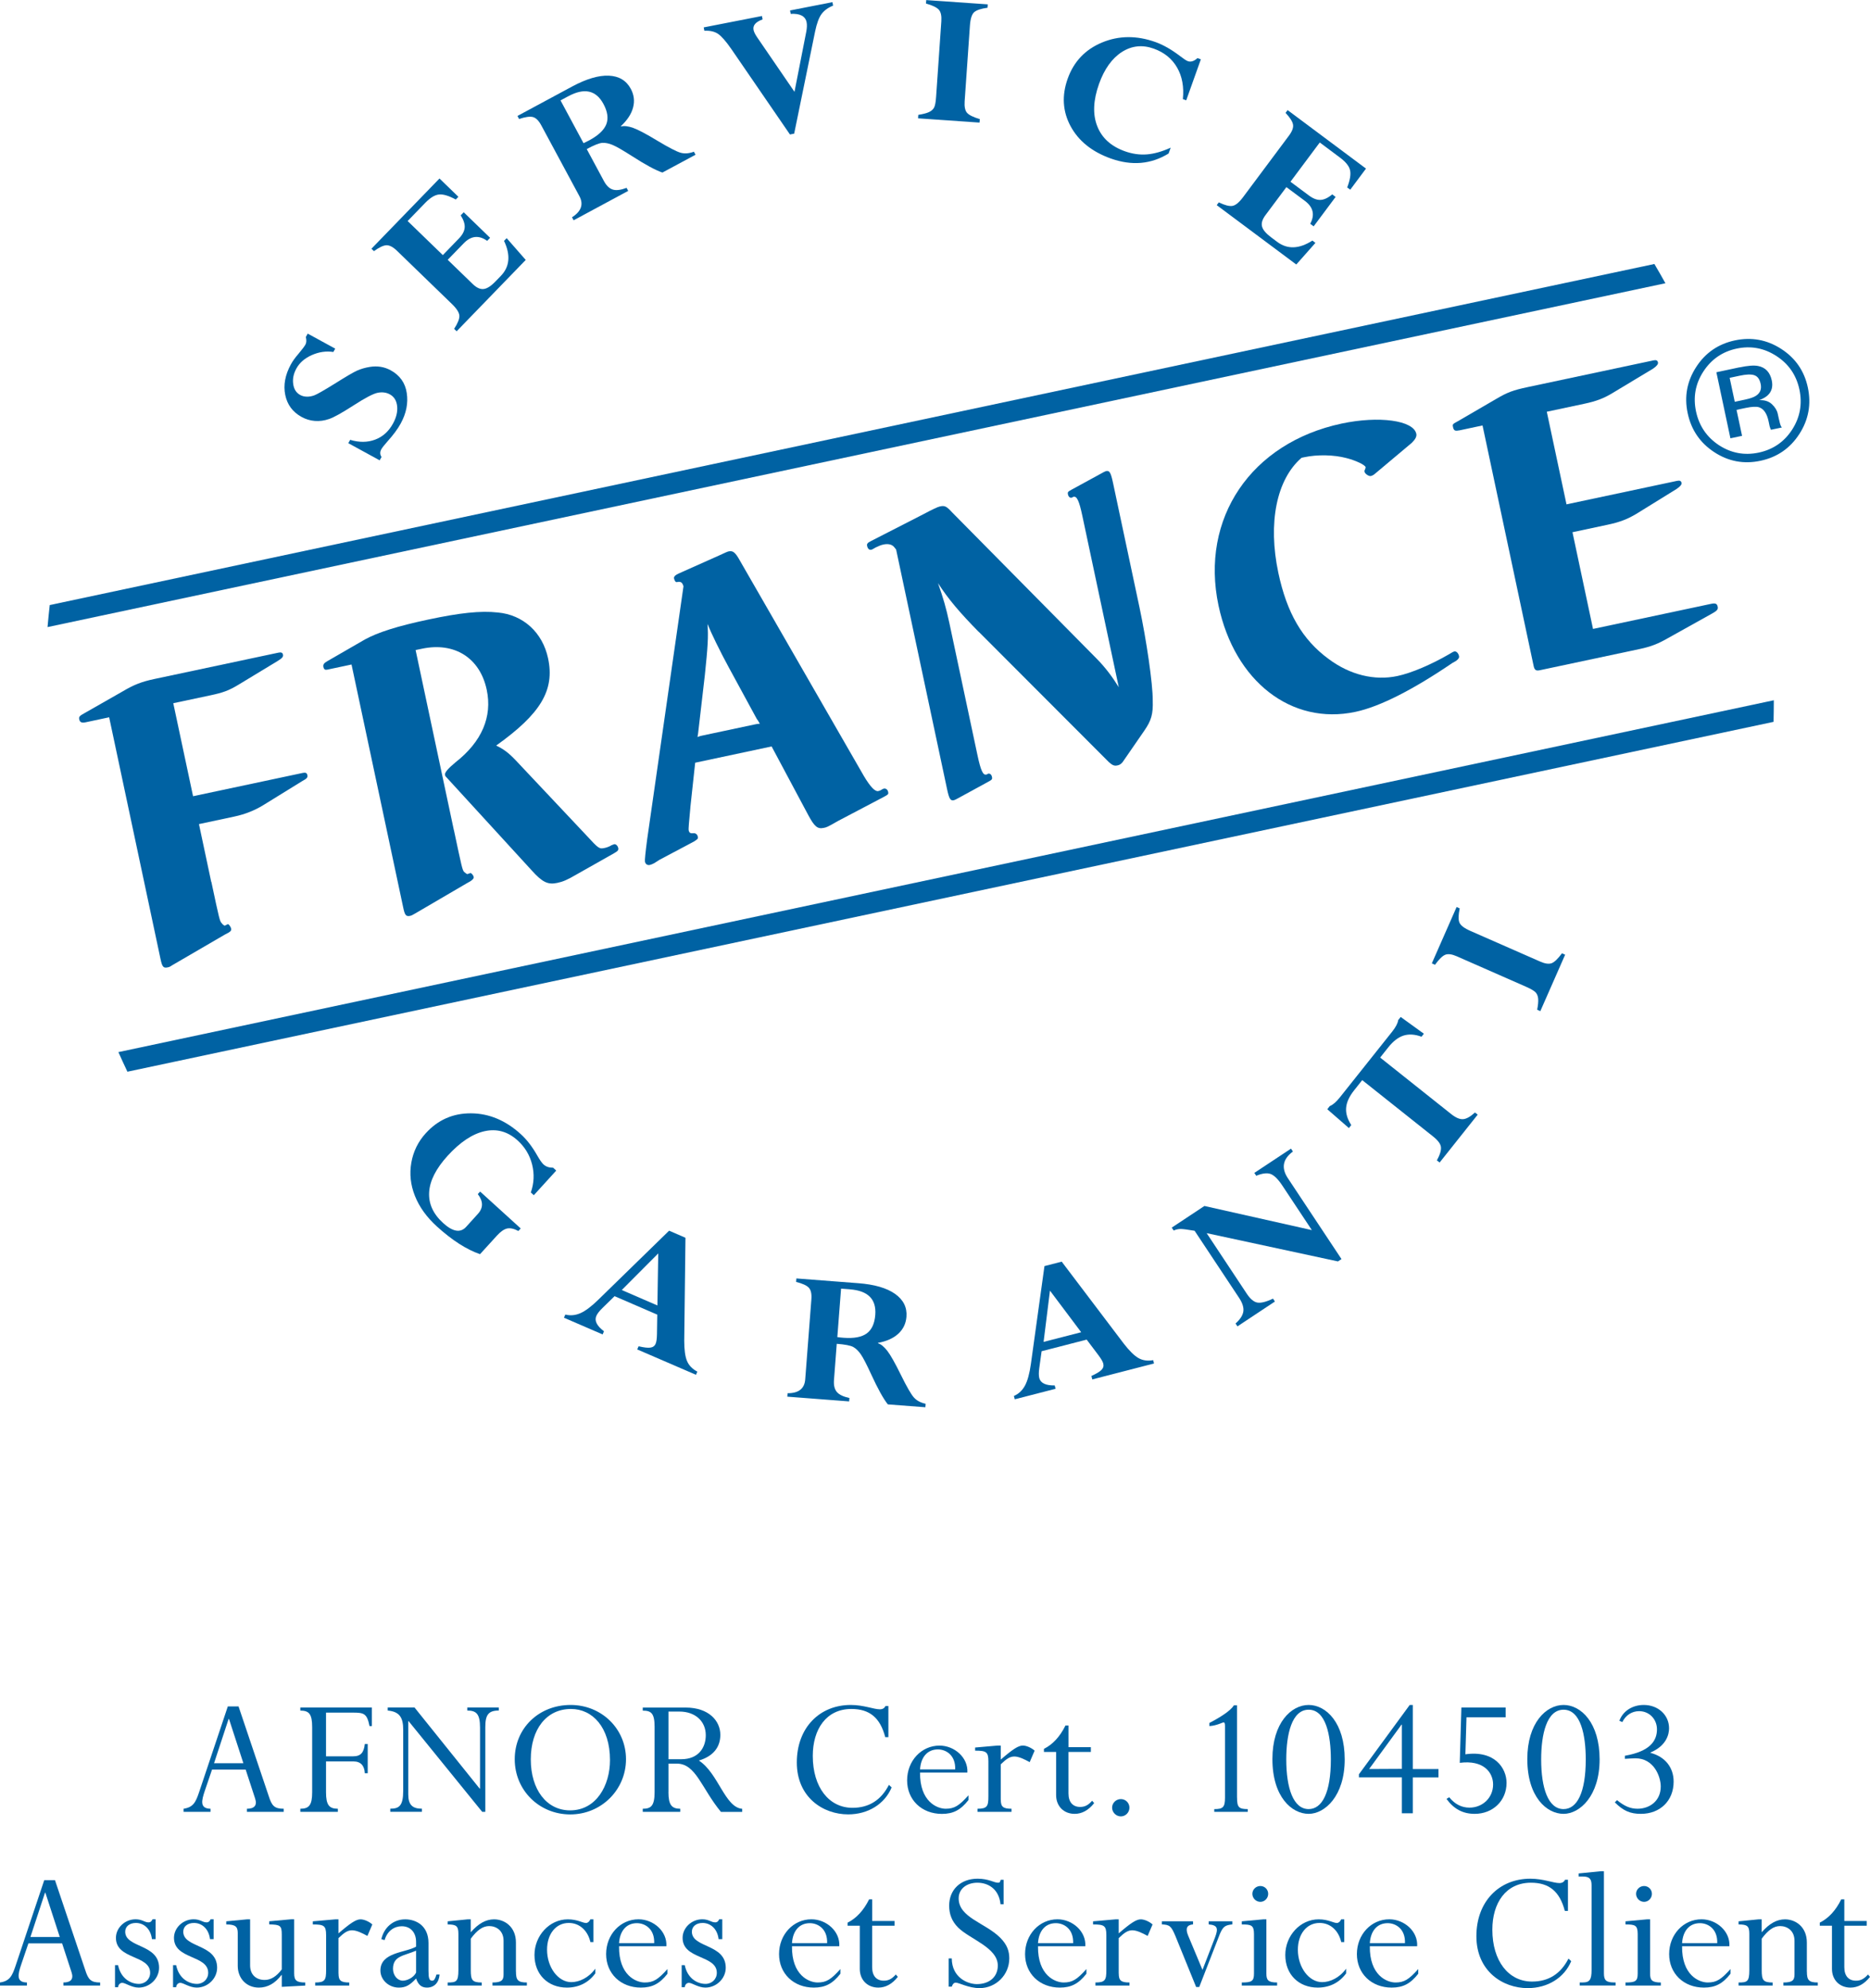 <?xml version="1.0" encoding="utf-8"?>
<svg xmlns="http://www.w3.org/2000/svg" id="Calque_2" data-name="Calque 2" viewBox="0 0 425.2 452.1">
  <defs>
    <style>
      .cls-1 {
        fill: #0062a3;
        stroke-width: 0px;
      }
    </style>
  </defs>
  <g id="Calque_1-2" data-name="Calque 1">
    <path class="cls-1" d="m48.06,200.53c1.84,8.67,1.9,8.95,2.38,9.43.15.25.59.56.67.54l.67-.34c.16-.13.68.54.77,1.01.08.37-.06.6-.56.9l-.92.49-11.85,6.9c-.65.43-.74.45-1.1.52-.98.21-1.24-.12-1.62-1.9l-11.68-54.97-5.35,1.14c-.89.19-1.31-.01-1.45-.66-.12-.56.02-.79,1.19-1.42l8.72-4.97c2.56-1.52,4.29-2.18,7.14-2.79l28.25-6c.63-.13.93,0,1.03.46.1.46-.2.82-1.19,1.42l-8.91,5.4c-2.23,1.35-3.53,1.82-6.47,2.44l-8.38,1.78,4.5,21.15,24.95-5.3c.62-.13.93,0,1.03.46.12.56-.02.79-1.19,1.42l-8.89,5.49c-1.98,1.2-4.13,2.05-6.54,2.56l-8.02,1.71,2.79,13.14Z"/>
    <path class="cls-1" d="m103.22,188.81c1.8,8.48,1.9,8.94,2.29,9.44.24.24.67.54.76.52l.69-.24c.18-.04.66.44.75.91q.12.56-1.56,1.41l-11.76,6.88q-.74.45-1.1.53c-.98.21-1.24-.12-1.61-1.9l-11.75-55.25-5.52,1.17c-.45.1-.75-.03-.87-.59-.12-.56.09-.89.92-1.36l8.54-4.93c2.92-1.59,7.28-3.01,14.41-4.52,7.04-1.5,11.86-2.04,15.77-1.6,5.79.52,10.19,4.55,11.44,10.42,1.55,7.27-1.69,12.63-11.8,19.84,1.55.74,2.75,1.56,4.43,3.34l16.12,17.12c2.78,3.02,2.89,3.09,4.14,2.82.44-.09,1.14-.34,1.54-.62l.6-.22c.35-.08.81.31.93.87.1.47-.13.71-.96,1.18l-8.56,4.84c-2.07,1.22-3.1,1.64-4.35,1.9-2.14.46-3.39-.15-5.82-2.85l-19.41-21.2c-.24-.24-.26-.34-.3-.52q-.16-.74,2.38-2.84c5.99-4.68,8.42-10.36,7.11-16.51-1.54-7.27-7.35-10.9-14.74-9.33l-1.43.3,8.71,41Z"/>
    <path class="cls-1" d="m156.98,183.61c-.33,3.29-.44,4.96-.4,5.15.14.65.36.8,1.27.71.38.02.72.33.8.71.12.56.03.58-.78,1.14l-7.95,4.22-1.15.74c-.33.17-.67.33-1.03.41-.53.11-.97-.18-1.09-.74q-.1-.47.5-5.08l8.26-57.55c-.29-.92-.62-1.14-1.51-.95-.26.06-.52-.28-.64-.84q-.12-.56.98-1.08l9.19-4.1q1.86-.88,2.22-.96c.98-.21,1.52.16,2.58,2.08l28.21,49.02q2.17,3.63,3.24,3.4c.18-.04.44-.1.6-.22q.5-.3.67-.34c.45-.1.88.2,1,.76.1.46.03.58-.89,1.07l-10.55,5.55c-2.41,1.39-2.58,1.43-3.21,1.55-1.43.31-2.12-.33-3.49-2.86l-8.36-15.66-17.38,3.7-1.1,10.17Zm8.82-31.67c-2.14-3.93-4.14-8.08-4.93-10.05.24,2.87.04,5.44-.6,11.62l-1.48,12.78c-.03.29-.06.6-.19,1.31.52-.21.61-.23,1.23-.36l11.67-2.48c.71-.15.8-.17,1.27-.17-.32-.61-.45-.78-.7-1.12l-6.26-11.52Z"/>
    <path class="cls-1" d="m222.53,143.68c-4.27-4.35-6.88-7.4-9.25-11.08,1.18,3.35,1.85,5.64,2.59,9.09l6.38,30c.75,3.54,1.28,4.69,2.06,4.43l.09-.02c.16-.13.26-.15.34-.17.36-.08.71.24.81.7.11.56.05.67-.87,1.16l-6.43,3.51q-1.08.61-1.34.67c-.81.17-1.09-.26-1.6-2.68l-11.55-54.32-.39-.5c-.51-.67-1.4-.87-2.46-.65-.63.13-1.05.32-1.81.68-.74.45-.83.47-1.01.51-.45.09-.79-.22-.93-.88-.1-.46.13-.71.8-1.05l12.01-6.15q3.01-1.61,3.73-1.76c1.07-.23,1.46-.12,2.8,1.35l32.76,33.16c2.01,2.01,3.7,4.28,5.13,6.6l-8.28-38.95c-.73-3.45-1.26-4.6-2.05-4.34l-.09.02c-.16.14-.24.15-.33.17-.36.08-.7-.24-.8-.7-.12-.56-.05-.67.87-1.16l6.43-3.51q1.08-.62,1.34-.68c.8-.17,1.08.26,1.6,2.68l6.02,28.32c1.56,7.36,3.04,17.37,3.01,21.17.1,3.1-.33,4.55-1.9,6.83l-4.49,6.51c-.62,1.01-1.03,1.29-1.66,1.42-.71.15-1.13-.05-1.93-.76l-29.59-29.64Z"/>
    <path class="cls-1" d="m295.92,104.13c-5.66,4.9-7.66,14.77-5.25,26.14,1.94,9.13,5.46,15.2,11.43,19.58,4.87,3.64,10.47,4.98,15.63,3.88,3.21-.68,7.73-2.62,11.71-4.93.74-.45.99-.6,1.25-.66.45-.09.92.39,1.06,1.04.09.37-.12.71-.69,1.12l-.83.47c-8.95,6.09-16.51,9.94-22.04,11.11-14.53,3.09-27.45-6.92-31.12-24.16-4.22-19.85,7.4-37.02,27.99-41.4,8.47-1.8,16.33-.74,16.98,2.33.14.65-.28,1.32-1.05,2.07l-8.38,7.04c-.31.27-.65.43-.92.49-.45.09-1.32-.5-1.42-.96-.04-.19,0-.39.15-.62l.1-.41c-.12-.56-2.29-1.56-4.36-2.09-2.86-.76-6.61-.84-9.64-.19l-.62.13Z"/>
    <path class="cls-1" d="m331.75,97.87c-.89.19-1.2.06-1.37-.78-.12-.56-.14-.65,1.12-1.31l8.7-5.06c2.57-1.52,3.86-1.99,7.15-2.69l28.61-6.08c.62-.13.93,0,1.03.47q.12.56-1.1,1.4l-9.25,5.57c-1.98,1.2-3.7,1.86-6.47,2.44l-8.46,1.8,4.48,21.06,25.13-5.34c.62-.13.93,0,1.03.46q.12.56-1.19,1.42l-9.13,5.65c-2.07,1.22-3.79,1.88-6.56,2.46l-7.92,1.69,4.67,21.99,26.73-5.68c1.07-.23,1.47-.12,1.62.63.12.56-.09.9-1.26,1.54l-10.15,5.66c-2.16,1.24-3.8,1.88-6.29,2.41l-22.73,4.83c-.89.19-1.22-.04-1.42-.97l-11.62-54.69-5.35,1.14Z"/>
    <path class="cls-1" d="m409.13,98.7c-2.1,3.25-5.05,5.28-8.83,6.08-3.79.81-7.3.15-10.53-1.97-3.21-2.11-5.23-5.06-6.03-8.87-.8-3.76-.15-7.26,1.95-10.5,2.09-3.22,5.02-5.23,8.78-6.03,3.79-.8,7.31-.16,10.54,1.93,3.24,2.09,5.26,5.02,6.06,8.8.8,3.79.16,7.31-1.94,10.56Zm-21.83-14.2c-1.8,2.78-2.35,5.8-1.66,9.06.7,3.28,2.43,5.83,5.19,7.66,2.78,1.82,5.8,2.39,9.07,1.7,3.27-.7,5.8-2.44,7.6-5.23,1.8-2.8,2.34-5.84,1.65-9.12-.7-3.26-2.43-5.79-5.21-7.6-2.79-1.82-5.81-2.39-9.06-1.7-3.24.69-5.77,2.44-7.58,5.23Zm8.21-.95c1.87-.4,3.27-.51,4.22-.33,1.69.32,2.74,1.42,3.14,3.31.28,1.34,0,2.44-.84,3.28-.44.45-1.12.84-2.01,1.19,1.21-.06,2.18.25,2.89.93.72.68,1.15,1.4,1.31,2.15l.24,1.1c.07.35.17.71.27,1.11.11.39.21.64.3.75l.13.17-2.48.52s-.05-.09-.07-.14c-.02-.05-.05-.1-.07-.16l-.16-.48-.25-1.19c-.37-1.73-1.09-2.78-2.14-3.14-.63-.2-1.65-.15-3.05.14l-2.09.44,1.26,5.91-2.65.56-3.19-15.02,5.25-1.12Zm3.36,1.76c-.75-.23-1.85-.19-3.32.13l-2.26.48,1.16,5.45,2.39-.51c1.12-.24,1.94-.53,2.45-.87.95-.63,1.3-1.52,1.05-2.68-.23-1.1-.72-1.76-1.47-1.99Z"/>
    <g>
      <path class="cls-1" d="m403.33,159.24L26.92,239.25c.67,1.5,1.35,2.98,2.05,4.46l374.3-79.56c.03-1.5.06-3,.06-4.51,0-.13,0-.26,0-.39Z"/>
      <path class="cls-1" d="m376.18,60.03L11.31,137.59c-.19,1.66-.35,3.33-.5,5.01l367.87-78.19c-.81-1.47-1.65-2.93-2.5-4.37Z"/>
    </g>
    <g>
      <path class="cls-1" d="m69.98,75.87l6.24,3.41-.42.76c-1.66-.25-3.29-.01-4.91.71-1.62.72-2.78,1.74-3.5,3.05-.65,1.19-.89,2.36-.72,3.53.16,1.17.69,2,1.59,2.49.43.24.92.36,1.47.38.55.02,1.12-.08,1.71-.29.59-.21,2.14-1.09,4.64-2.64,2.53-1.59,4.22-2.59,5.08-2.98.87-.39,1.85-.68,2.96-.86,1.71-.27,3.27-.01,4.69.76,2.11,1.15,3.34,2.88,3.68,5.19.35,2.31-.11,4.62-1.38,6.93-.68,1.25-1.7,2.62-3.05,4.12-.71.8-1.16,1.38-1.36,1.74-.33.61-.32,1.19.05,1.75l-.42.76-7.13-3.9.42-.76c2.06.62,3.95.6,5.68-.05,1.73-.65,3.09-1.87,4.07-3.67.76-1.39,1.07-2.71.93-3.96-.14-1.25-.69-2.14-1.67-2.67-.79-.43-1.7-.55-2.72-.36-1.02.19-2.9,1.18-5.65,2.96-2.53,1.63-4.34,2.64-5.43,3.01-1.1.38-2.17.52-3.23.44-1.06-.08-2.06-.38-3.01-.9-2.03-1.11-3.27-2.78-3.73-5.01-.46-2.23-.03-4.55,1.28-6.95.4-.74,1-1.57,1.79-2.48.78-.93,1.29-1.61,1.53-2.04.23-.42.26-.99.08-1.7l.42-.76Z"/>
      <path class="cls-1" d="m104.77,48.96l.67-.69,6,5.81-.67.69c-1.89-1.35-3.67-1.16-5.33.56l-3.64,3.75,5.69,5.51c.87.85,1.7,1.22,2.48,1.13.78-.09,1.69-.67,2.71-1.74l1.2-1.24c2.02-2.08,2.26-4.74.73-7.96l.6-.62,4.33,4.95-15.71,16.22-.57-.55c.83-1.27,1.23-2.27,1.19-2.99-.04-.72-.61-1.62-1.71-2.68l-12.45-12.06c-.9-.88-1.71-1.3-2.41-1.28-.7.02-1.65.47-2.85,1.34l-.57-.55,15.47-15.97,4.3,4.16-.6.62c-1.6-.87-2.88-1.25-3.83-1.14-.95.1-1.98.74-3.11,1.9l-4,4.13,8,7.75,3.63-3.75c.83-.85,1.27-1.68,1.34-2.49.07-.81-.23-1.74-.91-2.81Z"/>
      <path class="cls-1" d="m130.43,50.1l-.37-.69c2.12-1.35,2.68-2.95,1.68-4.81l-8.65-16.07c-.59-1.1-1.23-1.73-1.91-1.91-.69-.18-1.74-.03-3.15.44l-.37-.69,12.42-6.69c3.26-1.75,6.04-2.57,8.35-2.47,2.31.1,3.98,1.1,5,2.99.73,1.36.91,2.78.52,4.24-.38,1.47-1.31,2.88-2.77,4.25l.04.08c.68-.19,1.59-.09,2.73.31,1.14.41,3,1.39,5.59,2.96,2.53,1.52,4.25,2.41,5.17,2.68.92.27,1.95.2,3.07-.22l.37.69-7.53,4.05c-1.56-.53-3.86-1.77-6.9-3.73-2.09-1.34-3.57-2.19-4.43-2.55-.86-.36-1.64-.51-2.33-.47-.7.04-1.88.51-3.55,1.41l3.92,7.29c.56,1.04,1.23,1.68,2.01,1.92.78.24,1.83.1,3.13-.39l.37.69-12.42,6.69Zm-1.19-28.23l-1.79.96,5.23,9.73c.46-.22.89-.43,1.29-.64,2.08-1.12,3.37-2.34,3.89-3.66.51-1.32.3-2.87-.65-4.62-1.68-3.13-4.34-3.72-7.98-1.76Z"/>
      <path class="cls-1" d="m189.28.51l.15.77c-1.14.45-2.01,1.09-2.62,1.9-.6.81-1.09,2.14-1.47,3.97l-4.76,23.24-.96.19-13.33-19.43c-1.22-1.76-2.23-2.91-3.02-3.45-.79-.53-1.83-.77-3.11-.7l-.15-.77,13.24-2.59.15.77c-1.57.57-2.26,1.37-2.06,2.39.09.47.39,1.06.88,1.77l8.43,12.31,2.69-13.72c.15-.84.18-1.53.07-2.08-.27-1.4-1.48-2.04-3.62-1.93l-.15-.77,9.64-1.89Z"/>
      <path class="cls-1" d="m224.6.97l-.05.79c-1.48.2-2.48.53-3.03,1-.54.47-.87,1.49-.98,3.06l-1.2,17.24c-.08,1.21.1,2.08.54,2.59.44.51,1.41.99,2.91,1.44l-.06.79-13.98-.97.05-.79c1.07-.17,1.87-.37,2.41-.62.54-.25.92-.58,1.16-1,.24-.42.4-1.24.48-2.47l1.19-17.2c.08-1.21-.1-2.08-.55-2.6-.45-.52-1.43-1-2.94-1.43l.06-.78,13.98.97Z"/>
      <path class="cls-1" d="m269.73,22.82l-.77-.28c.28-2.78-.16-5.18-1.32-7.19-1.16-2.01-2.93-3.44-5.3-4.29-2.59-.93-5.01-.67-7.26.77-2.24,1.45-3.96,3.85-5.17,7.21-1.34,3.74-1.48,6.96-.42,9.65,1.05,2.69,3.15,4.59,6.29,5.71,1.69.6,3.36.84,5,.71,1.64-.13,3.45-.64,5.41-1.53l-.48,1.33c-4,2.46-8.38,2.83-13.15,1.13-4.27-1.53-7.31-3.98-9.13-7.34-1.81-3.36-2.03-6.97-.66-10.81,1.39-3.9,4-6.64,7.82-8.23,3.82-1.59,7.88-1.62,12.16-.09,1.76.63,3.61,1.69,5.57,3.18.84.65,1.43,1.04,1.77,1.16.68.24,1.42.01,2.19-.7l.77.28-3.32,9.3Z"/>
      <path class="cls-1" d="m302.92,44.2l.77.58-4.99,6.69-.78-.58c1.1-2.05.69-3.79-1.23-5.22l-4.19-3.12-4.74,6.35c-.73.97-1,1.84-.8,2.6.19.76.88,1.58,2.07,2.47l1.39,1.04c2.32,1.73,4.98,1.63,7.99-.3l.69.52-4.35,4.92-18.09-13.5.47-.63c1.37.66,2.41.93,3.12.8.71-.13,1.53-.81,2.44-2.04l10.36-13.89c.76-1.01,1.08-1.86.96-2.56-.12-.69-.68-1.58-1.7-2.66l.47-.63,17.82,13.3-3.58,4.8-.69-.52c.65-1.7.87-3.02.64-3.94-.22-.93-.98-1.87-2.28-2.84l-4.6-3.44-6.66,8.93,4.19,3.12c.95.71,1.83,1.05,2.64,1.01.81-.04,1.7-.45,2.67-1.26Z"/>
    </g>
    <g>
      <path class="cls-1" d="m126.47,266.2l-5.09,5.59-.68-.62c.73-2.11.83-4.23.29-6.37-.54-2.14-1.64-3.96-3.29-5.46-2.22-2.02-4.72-2.72-7.5-2.11-2.78.62-5.59,2.49-8.44,5.62-2.62,2.89-4.02,5.64-4.18,8.24-.16,2.61.9,4.95,3.18,7.03,2.2,2,3.94,2.29,5.22.88l2.69-2.97c1.24-1.36,1.23-2.86-.03-4.49l.53-.58,9.23,8.39-.53.58c-.99-.53-1.84-.72-2.55-.57-.71.16-1.48.69-2.32,1.61l-3.85,4.23c-3.06-1.05-6.34-3.15-9.82-6.31-2.32-2.11-3.98-4.42-4.98-6.93-1-2.51-1.27-5.03-.82-7.58.45-2.54,1.54-4.77,3.28-6.68,2.77-3.05,6.21-4.56,10.31-4.53,4.09.03,7.86,1.61,11.29,4.73,1.36,1.23,2.6,2.84,3.72,4.81.59,1.04,1.08,1.74,1.45,2.08.56.51,1.29.76,2.19.75l.68.62Z"/>
      <path class="cls-1" d="m144.89,306.86l.32-.72c1.2.29,2.09.39,2.67.31.58-.08.99-.38,1.2-.89.18-.41.28-1.12.3-2.13l.07-4.48-9.71-4.2-2.76,2.7c-.71.69-1.17,1.29-1.39,1.8-.47,1.09.11,2.25,1.74,3.48l-.31.72-8.79-3.8.31-.72c1.13.29,2.27.19,3.42-.31,1.15-.5,2.52-1.53,4.12-3.1l16.06-15.66,3.72,1.61-.28,23.39c0,2.09.21,3.64.64,4.65.43,1.01,1.21,1.81,2.34,2.4l-.31.72-13.34-5.76Zm-3.52-13.51l8.11,3.51.19-11.83-8.3,8.33Z"/>
      <path class="cls-1" d="m179.02,317.6l.06-.78c2.51.01,3.85-1.03,4.01-3.15l1.4-18.2c.1-1.24-.1-2.12-.58-2.64-.48-.52-1.45-.96-2.89-1.32l.06-.79,14.07,1.08c3.69.28,6.47,1.09,8.37,2.43,1.89,1.34,2.76,3.07,2.59,5.21-.12,1.54-.74,2.82-1.85,3.85-1.12,1.03-2.66,1.72-4.62,2.08v.09c.67.2,1.38.78,2.12,1.73.74.95,1.77,2.79,3.11,5.51,1.3,2.64,2.27,4.33,2.9,5.05.63.72,1.53,1.22,2.7,1.47l-.06.79-8.53-.65c-1.03-1.29-2.29-3.57-3.8-6.86-1.04-2.26-1.82-3.77-2.35-4.53-.53-.76-1.1-1.32-1.71-1.66-.61-.34-1.86-.58-3.76-.73l-.63,8.26c-.09,1.18.13,2.08.66,2.7.53.62,1.48,1.07,2.85,1.36l-.06.78-14.07-1.08Zm14.24-24.41l-2.02-.15-.85,11.02c.51.07.98.12,1.43.15,2.35.18,4.1-.15,5.25-.98,1.15-.84,1.8-2.25,1.95-4.24.27-3.55-1.65-5.48-5.76-5.79Z"/>
      <path class="cls-1" d="m248.36,313.66l-.2-.76c1.12-.51,1.89-.97,2.3-1.39.41-.42.54-.9.4-1.44-.11-.43-.47-1.05-1.07-1.86l-2.7-3.58-10.25,2.64-.53,3.83c-.14.98-.13,1.74,0,2.27.3,1.15,1.47,1.71,3.51,1.68l.2.76-9.28,2.39-.2-.76c1.07-.46,1.91-1.24,2.51-2.34.6-1.1,1.05-2.76,1.36-4.97l3.08-22.22,3.92-1.01,14.12,18.65c1.28,1.65,2.4,2.75,3.36,3.29.96.54,2.07.69,3.32.46l.19.76-14.07,3.63Zm-11.07-8.51l8.55-2.2-7.1-9.46-1.45,11.67Z"/>
      <path class="cls-1" d="m285.65,267.38l-.44-.66,8.34-5.52.43.66c-2.31,1.71-2.69,3.73-1.15,6.06l12.2,18.4-.81.53-29.85-6.43,9.1,13.74c.79,1.2,1.59,1.88,2.39,2.04.8.16,2-.13,3.6-.89l.43.66-8.52,5.65-.43-.66c1.05-.93,1.64-1.84,1.77-2.73.13-.89-.19-1.92-.97-3.1l-10.11-15.25c-1.56-.26-2.61-.4-3.14-.41-.53,0-1.07.11-1.62.35l-.44-.66,7.43-4.92,24.43,5.49-6.7-10.11c-.98-1.49-1.89-2.37-2.69-2.66-.8-.28-1.89-.15-3.25.41Z"/>
      <path class="cls-1" d="m335.38,252.98l.62.49-8.66,10.89-.62-.49c.71-1.3,1.01-2.31.92-3.04-.09-.72-.69-1.52-1.78-2.39l-16.12-12.82-1.84,2.32c-1.12,1.41-1.72,2.73-1.82,3.99-.1,1.25.29,2.56,1.17,3.91l-.54.68-4.91-4.28.57-.72c.69-.27,1.44-.92,2.26-1.94l11.91-14.97c.83-1.05,1.29-1.93,1.38-2.64l.57-.71,5.27,3.81-.54.68c-1.52-.56-2.87-.64-4.08-.26-1.2.38-2.36,1.27-3.48,2.68l-1.84,2.32,16.15,12.85c1.03.82,1.93,1.21,2.69,1.16.76-.05,1.66-.55,2.71-1.51Z"/>
      <path class="cls-1" d="m331.19,206.25l.72.32c-.31,1.46-.34,2.52-.08,3.19.26.67,1.1,1.32,2.55,1.95l15.82,6.95c1.11.49,1.98.61,2.62.37.63-.24,1.41-.99,2.34-2.25l.72.32-5.64,12.83-.72-.32c.21-1.06.28-1.89.23-2.48-.05-.59-.24-1.07-.55-1.43-.32-.36-1.04-.79-2.16-1.29l-15.78-6.94c-1.11-.49-1.99-.61-2.63-.36-.64.25-1.42,1.01-2.34,2.28l-.72-.32,5.64-12.83Z"/>
    </g>
    <g>
      <path class="cls-1" d="m55.87,402.41h-7.66l-1.62,4.76c-.79,2.32-1.2,4.1,1.28,4.14v.7h-6.13v-.7c2.23-.33,2.77-1.53,3.52-3.73l6.54-19.54h2.44l6.87,20.41c.7,2.2,1.28,2.86,3.4,2.86v.7h-8.36v-.7c1.61,0,2.4-.7,1.86-2.32l-2.15-6.58Zm-3.81-11.51h-.08l-3.31,10.06h6.67l-3.27-10.06Z"/>
      <path class="cls-1" d="m74.13,407.54c0,2.9.7,3.77,2.69,3.77v.7h-8.53v-.7c1.99,0,2.69-.83,2.69-3.77v-14.78c0-2.98-.7-3.77-2.69-3.77v-.7h16.27v4.22h-.54c-.58-2.9-1.28-3.06-3.85-3.06h-6.04v9.94h6.17c1.78,0,2.44-.91,2.65-2.81h.66v6.66h-.66c-.08-1.7-.91-2.69-2.57-2.69h-6.25v7Z"/>
      <path class="cls-1" d="m110.34,412.01h-.7l-16.73-20.62h-.08v16.64c0,2.4.95,3.27,3.11,3.27v.7h-7.2v-.7c1.99,0,2.94-.62,2.94-4.06v-13.87c0-2.65-.7-4.14-3.52-4.39v-.7h6.09l14.82,18.46h.08v-13.87c0-3.11-.83-3.89-2.9-3.89v-.7h7.16v.7c-2.32,0-3.06.95-3.06,3.72v19.29Z"/>
      <path class="cls-1" d="m129.75,387.71c7.04,0,12.59,5.42,12.59,12.34s-5.59,12.55-12.67,12.55-12.63-5.51-12.63-12.55,5.46-12.34,12.71-12.34Zm-.12,23.97c5.96,0,9.07-5.67,9.07-11.43,0-7.45-3.97-11.63-8.86-11.63-5.59,0-9.15,4.6-9.15,11.47s3.6,11.59,8.94,11.59Z"/>
      <path class="cls-1" d="m151.99,407.54c0,2.9.75,3.77,2.69,3.77v.7h-8.53v-.7c1.82,0,2.69-.58,2.69-3.77v-14.86c0-3.11-.79-3.68-2.69-3.68v-.7h9.73c5.34,0,7.91,3.06,7.91,6.21,0,2.61-1.41,4.8-4.88,5.84,4.43,2.86,5.92,10.68,9.85,10.97v.7h-4.84c-4.43-5.38-5.67-10.97-10.02-10.97h-1.9v6.5Zm0-7.49h2.9c4.02,0,5.59-2.73,5.59-5.46,0-3.15-2.36-5.38-6-5.38h-2.48v10.85Z"/>
      <path class="cls-1" d="m201.29,395.04c-1.16-4.47-3.6-6.42-7.7-6.42-5.71,0-8.78,4.6-8.78,10.68,0,7.12,3.68,11.8,9.03,11.8,3.73,0,6.5-1.74,8.28-5.22l.62.58c-1.57,3.77-5.34,6.13-9.89,6.13-5.71,0-11.67-3.89-11.67-11.8s5.18-13.08,12.26-13.08c2.98,0,5.22.99,6.62.99.62,0,1.03-.25,1.28-.75h.66v7.08h-.7Z"/>
      <path class="cls-1" d="m209.2,403.07c-.08,6.59,3.85,8.24,5.84,8.24s3.06-.7,5.17-3.06v1.08c-1.78,2.28-3.48,3.15-6.04,3.15-4.6,0-7.91-3.19-7.91-7.62s3.23-7.91,7.37-7.91c3.39,0,6.54,2.73,6.33,6.13h-10.76Zm7.99-.7c.12-3.23-2.07-4.55-3.93-4.55-2.44,0-3.89,1.82-4.06,4.55h7.99Z"/>
      <path class="cls-1" d="m227.56,409.24c0,1.62.5,2.07,2.44,2.07v.7h-7.74v-.7c2.23,0,2.48-.58,2.48-2.82v-7.99c0-2.15-.54-2.4-3.02-2.4v-.71l5.13-.45h.7v3.19c2.73-2.36,4.01-3.19,5.01-3.19.83,0,1.95.5,2.69,1.16l-1.12,2.61c-1.2-.66-2.48-1.28-3.48-1.28s-1.78.5-3.1,1.78v8.03Z"/>
      <path class="cls-1" d="m242.95,397.31h5.09v1.08h-5.09v9.44c0,2.03,1.04,3.07,2.65,3.07,1.08,0,1.86-.42,2.73-1.41l.46.54c-1.28,1.62-2.77,2.44-4.43,2.44-2.48,0-4.22-1.74-4.22-4.27v-9.81h-2.77v-.7c1.99-.99,3.64-2.77,4.89-5.3h.7v4.93Z"/>
      <path class="cls-1" d="m256.81,411.06c0,1.08-.87,1.99-1.95,1.99s-1.99-.91-1.99-1.99.91-1.95,1.99-1.95,1.95.87,1.95,1.95Z"/>
      <path class="cls-1" d="m281.28,408.78c0,2.2.41,2.61,2.44,2.61v.62h-7.62v-.62c1.95,0,2.44-.37,2.44-2.61v-16.27c0-.7-.12-.83-.33-.83-.29,0-1.57.75-3.23.83v-.7c2.61-1.37,4.8-2.77,5.59-4.02h.7v20.99Z"/>
      <path class="cls-1" d="m297.56,412.47c-3.81,0-8.24-3.81-8.24-12.46,0-8.2,4.26-12.3,8.24-12.3s8.2,4.06,8.2,12.38-4.51,12.38-8.2,12.38Zm0-23.68c-3.85,0-5.09,5.63-5.09,11.3,0,6.58,1.62,11.3,5.09,11.3,3.06,0,5.05-3.73,5.05-11.3,0-5.46-1.12-11.3-5.05-11.3Z"/>
      <path class="cls-1" d="m321.24,412.34h-2.48v-8.16h-9.77v-.7l11.55-15.77h.7v14.57h5.84v1.91h-5.84v8.16Zm-2.48-20.16h-.08l-7.37,10.1,7.45-.04v-10.06Z"/>
      <path class="cls-1" d="m333.2,398.93c6.66-.95,9.36,3.15,9.36,6.5,0,4.06-3.11,7.04-7.24,7.04-2.69,0-4.72-1.08-6.42-3.4l.62-.37c1.28,1.57,2.82,2.36,4.6,2.36,3.02,0,5.38-2.28,5.38-5.26,0-2.77-2.19-5.63-7.58-4.93l.37-12.58h10.06v2.23h-8.9l-.25,8.4Z"/>
      <path class="cls-1" d="m355.52,412.47c-3.81,0-8.24-3.81-8.24-12.46,0-8.2,4.26-12.3,8.24-12.3s8.2,4.06,8.2,12.38-4.51,12.38-8.2,12.38Zm0-23.68c-3.85,0-5.09,5.63-5.09,11.3,0,6.58,1.62,11.3,5.09,11.3,3.06,0,5.05-3.73,5.05-11.3,0-5.46-1.12-11.3-5.05-11.3Z"/>
      <path class="cls-1" d="m368.21,391.31c.79-2.19,2.94-3.6,5.55-3.6,3.27,0,5.75,2.28,5.75,5.3,0,1.37-.58,3.97-4.22,5.51v.08c3.31.87,5.26,3.31,5.26,6.54,0,4.35-3.06,7.33-7.45,7.33-2.44,0-4.01-.7-5.92-2.61l.5-.5c1.74,1.41,3.06,1.95,4.68,1.95,2.69,0,5.26-1.74,5.26-5.05,0-2.24-1.53-6.42-5.75-6.42-.54,0-1.74.08-2.4.12v-.7c5.71-.99,7.29-3.39,7.29-6,0-2.32-1.74-4.14-4.06-4.14-1.62,0-3.06.91-3.81,2.48l-.66-.29Z"/>
      <path class="cls-1" d="m14.12,441.92h-7.66l-1.62,4.76c-.79,2.32-1.2,4.1,1.28,4.14v.7H0v-.7c2.23-.33,2.77-1.53,3.52-3.73l6.54-19.54h2.44l6.87,20.41c.7,2.19,1.28,2.86,3.4,2.86v.7h-8.36v-.7c1.61,0,2.4-.7,1.86-2.32l-2.15-6.58Zm-3.81-11.51h-.08l-3.31,10.06h6.67l-3.27-10.06Z"/>
      <path class="cls-1" d="m34.55,440.97c-.29-2.44-1.91-3.69-3.64-3.69-1.45,0-2.44.79-2.44,1.99,0,3.73,7.7,2.73,7.7,8.2,0,2.44-2.11,4.51-4.64,4.51-1.62,0-3.02-1.08-3.73-1.08-.54,0-.91.46-.95.99h-.7v-5.01h.7c.62,3.06,2.9,4.26,4.72,4.26,1.45,0,2.57-1.08,2.57-2.52,0-4.1-7.78-2.98-7.78-7.95,0-2.28,2.03-4.22,4.47-4.22,1.53,0,1.99.7,2.98.7.37,0,.66-.21.87-.7h.7v4.51h-.83Z"/>
      <path class="cls-1" d="m47.75,440.97c-.29-2.44-1.91-3.69-3.64-3.69-1.45,0-2.44.79-2.44,1.99,0,3.73,7.7,2.73,7.7,8.2,0,2.44-2.11,4.51-4.64,4.51-1.62,0-3.02-1.08-3.73-1.08-.54,0-.91.46-.95.99h-.7v-5.01h.7c.62,3.06,2.9,4.26,4.72,4.26,1.45,0,2.57-1.08,2.57-2.52,0-4.1-7.78-2.98-7.78-7.95,0-2.28,2.03-4.22,4.47-4.22,1.53,0,1.99.7,2.98.7.37,0,.66-.21.87-.7h.7v4.51h-.83Z"/>
      <path class="cls-1" d="m66.89,448.75c0,1.62.54,2.07,2.52,2.07v.7l-5.34.29v-2.69h-.08c-1.45,1.91-3.15,2.86-5.13,2.86-2.9,0-4.8-2.19-4.8-4.93v-7.49c0-1.41-.5-1.94-2.61-1.94v-.71l4.72-.45h.7v10.47c0,2.07,1.32,3.31,3.31,3.31,1.41,0,2.69-.79,3.89-2.4v-7.91c0-2.03-.33-2.28-2.86-2.32v-.71l4.97-.45h.71v12.29Z"/>
      <path class="cls-1" d="m76.97,448.75c0,1.62.5,2.07,2.44,2.07v.7h-7.74v-.7c2.23,0,2.48-.58,2.48-2.81v-7.99c0-2.15-.54-2.4-3.02-2.4v-.71l5.13-.45h.7v3.19c2.73-2.36,4.01-3.19,5.01-3.19.83,0,1.95.5,2.69,1.16l-1.12,2.61c-1.2-.66-2.48-1.28-3.48-1.28s-1.78.5-3.1,1.78v8.03Z"/>
      <path class="cls-1" d="m97.43,448.13c0,1.7.17,2.28.83,2.28.46,0,.66-.37.99-1.41h.7c-.12,1.82-1.2,2.98-2.86,2.98-1.24,0-1.99-.62-2.48-2.07-1.45,1.57-2.4,2.07-3.93,2.07-2.28,0-4.18-1.74-4.18-3.89,0-4.18,5.71-4.02,8.11-5.42v-1.08c0-2.07-1.2-3.56-3.27-3.56-1.66,0-3.27,1.03-3.89,3.15l-.74-.21c.62-2.73,2.77-4.51,5.42-4.51,2.44,0,5.3,1.41,5.3,5.38v6.29Zm-2.81-4.55c-2.77,1.2-5.26,1.16-5.26,4.14,0,1.49,1.03,2.69,2.23,2.69.87,0,2.44-.62,3.02-1.86v-4.97Z"/>
      <path class="cls-1" d="m117.32,448.34c0,1.91.41,2.48,2.48,2.48v.7h-7.82v-.7c1.99,0,2.52-.46,2.52-1.82v-7.66c0-2.36-1.7-3.35-3.27-3.35-1.45,0-2.73.91-4.18,2.86v7.16c0,2.24.29,2.81,2.48,2.81v.7h-7.74v-.7c1.95,0,2.44-.17,2.44-2.81v-8.24c0-1.78-.46-2.15-2.44-2.15v-.71l4.55-.45h.7v2.94c1.74-1.99,3.44-2.94,5.3-2.94,2.44,0,4.97,1.74,4.97,5.26v6.62Z"/>
      <path class="cls-1" d="m134.95,441.63h-.7c-.62-2.65-2.48-4.35-4.93-4.35-2.9,0-4.93,2.48-4.93,6.09,0,4.02,2.53,7.37,5.51,7.37,1.78,0,3.93-.95,5.46-3.06v1.07c-1.57,2.15-3.81,3.23-6.46,3.23-4.35,0-7.37-3.02-7.37-7.41s3.39-8.11,7.58-8.11c2.19,0,3.39.83,4.14.83.37,0,.74-.29.99-.83h.7v5.17Z"/>
      <path class="cls-1" d="m140.76,442.58c-.08,6.58,3.85,8.24,5.84,8.24s3.06-.7,5.17-3.06v1.07c-1.78,2.28-3.48,3.15-6.04,3.15-4.6,0-7.91-3.19-7.91-7.62s3.23-7.91,7.37-7.91c3.39,0,6.54,2.73,6.33,6.13h-10.76Zm7.99-.7c.12-3.23-2.07-4.55-3.93-4.55-2.44,0-3.89,1.82-4.06,4.55h7.99Z"/>
      <path class="cls-1" d="m163.4,440.97c-.29-2.44-1.91-3.69-3.64-3.69-1.45,0-2.44.79-2.44,1.99,0,3.73,7.7,2.73,7.7,8.2,0,2.44-2.11,4.51-4.64,4.51-1.62,0-3.02-1.08-3.73-1.08-.54,0-.91.46-.95.99h-.7v-5.01h.7c.62,3.06,2.9,4.26,4.72,4.26,1.45,0,2.57-1.08,2.57-2.52,0-4.1-7.78-2.98-7.78-7.95,0-2.28,2.03-4.22,4.47-4.22,1.53,0,1.99.7,2.98.7.37,0,.66-.21.87-.7h.7v4.51h-.83Z"/>
      <path class="cls-1" d="m180.08,442.58c-.08,6.58,3.85,8.24,5.84,8.24s3.06-.7,5.17-3.06v1.07c-1.78,2.28-3.48,3.15-6.04,3.15-4.6,0-7.91-3.19-7.91-7.62s3.23-7.91,7.37-7.91c3.39,0,6.54,2.73,6.33,6.13h-10.76Zm7.99-.7c.12-3.23-2.07-4.55-3.93-4.55-2.44,0-3.89,1.82-4.06,4.55h7.99Z"/>
      <path class="cls-1" d="m198.31,436.83h5.09v1.08h-5.09v9.44c0,2.03,1.04,3.06,2.65,3.06,1.08,0,1.86-.42,2.73-1.41l.46.54c-1.28,1.62-2.77,2.44-4.43,2.44-2.48,0-4.22-1.74-4.22-4.26v-9.81h-2.77v-.7c1.99-.99,3.64-2.77,4.89-5.3h.7v4.93Z"/>
      <path class="cls-1" d="m228.2,433.02h-.7c-.37-3.52-2.86-4.89-5.26-4.89s-4.26,1.37-4.26,3.56c0,4.39,6.04,5.55,9.44,8.94,1.66,1.66,2.07,3.15,2.07,4.72,0,3.73-3.02,6.75-6.75,6.75-2.52,0-4.64-1.24-5.42-1.24-.41,0-.7.29-.91.91h-.7v-6.42h.7c.04,4.39,3.64,5.84,5.71,5.84,2.86,0,4.76-1.66,4.76-4.22,0-4.1-6.38-6-9.03-8.65-1.45-1.45-2.03-3.11-2.03-4.97,0-3.64,2.61-6.13,6.46-6.13,2.53,0,3.73.91,4.64.91.37,0,.46-.08.62-.66h.66v5.55Z"/>
      <path class="cls-1" d="m236.02,442.58c-.08,6.58,3.85,8.24,5.84,8.24s3.06-.7,5.17-3.06v1.07c-1.78,2.28-3.48,3.15-6.04,3.15-4.6,0-7.91-3.19-7.91-7.62s3.23-7.91,7.37-7.91c3.39,0,6.54,2.73,6.33,6.13h-10.76Zm7.99-.7c.12-3.23-2.07-4.55-3.93-4.55-2.44,0-3.89,1.82-4.06,4.55h7.99Z"/>
      <path class="cls-1" d="m254.38,448.75c0,1.62.5,2.07,2.44,2.07v.7h-7.74v-.7c2.23,0,2.48-.58,2.48-2.81v-7.99c0-2.15-.54-2.4-3.02-2.4v-.71l5.13-.45h.7v3.19c2.73-2.36,4.01-3.19,5.01-3.19.83,0,1.95.5,2.69,1.16l-1.12,2.61c-1.2-.66-2.48-1.28-3.48-1.28s-1.78.5-3.1,1.78v8.03Z"/>
      <path class="cls-1" d="m273.42,447.96l2.86-7.41c.7-1.9.7-2.77-1.45-2.94v-.71h5.38v.71c-1.7.17-2.11.54-2.81,2.11l-4.72,12.13h-.7l-4.68-11.51c-.99-2.4-1.37-2.65-3.11-2.73v-.71h7.08v.71c-1.41.12-1.78.91-1.12,2.52l3.27,7.82Z"/>
      <path class="cls-1" d="m287.95,448.79c0,1.45.37,2.03,2.44,2.03v.7h-8.03v-.7c2.24,0,2.77-.29,2.77-2.03v-8.98c0-2.03-.62-2.19-2.77-2.19v-.71l4.89-.45h.7v12.34Zm.41-18.13c0,.99-.79,1.82-1.78,1.82s-1.82-.83-1.82-1.82.83-1.78,1.82-1.78,1.78.79,1.78,1.78Z"/>
      <path class="cls-1" d="m305.67,441.63h-.7c-.62-2.65-2.48-4.35-4.93-4.35-2.9,0-4.93,2.48-4.93,6.09,0,4.02,2.53,7.37,5.51,7.37,1.78,0,3.93-.95,5.46-3.06v1.07c-1.57,2.15-3.81,3.23-6.46,3.23-4.35,0-7.37-3.02-7.37-7.41s3.39-8.11,7.58-8.11c2.19,0,3.39.83,4.14.83.37,0,.74-.29.99-.83h.7v5.17Z"/>
      <path class="cls-1" d="m311.47,442.58c-.08,6.58,3.85,8.24,5.84,8.24s3.06-.7,5.17-3.06v1.07c-1.78,2.28-3.48,3.15-6.04,3.15-4.6,0-7.91-3.19-7.91-7.62s3.23-7.91,7.37-7.91c3.39,0,6.54,2.73,6.33,6.13h-10.76Zm7.99-.7c.12-3.23-2.07-4.55-3.93-4.55-2.44,0-3.89,1.82-4.06,4.55h7.99Z"/>
      <path class="cls-1" d="m355.81,434.55c-1.16-4.47-3.6-6.42-7.7-6.42-5.71,0-8.78,4.6-8.78,10.68,0,7.12,3.68,11.8,9.03,11.8,3.73,0,6.5-1.74,8.28-5.22l.62.58c-1.57,3.77-5.34,6.13-9.89,6.13-5.71,0-11.67-3.89-11.67-11.8s5.18-13.08,12.26-13.08c2.98,0,5.22.99,6.62.99.62,0,1.03-.25,1.28-.75h.66v7.08h-.7Z"/>
      <path class="cls-1" d="m361.89,428.71c0-1.41-.46-1.99-1.99-1.99h-.95v-.7l5.05-.5h.7v23.22c0,1.57.5,2.07,2.28,2.07h.37v.7h-8.16v-.7h.75c1.49,0,1.95-.62,1.95-2.77v-19.33Z"/>
      <path class="cls-1" d="m375.2,448.79c0,1.45.37,2.03,2.44,2.03v.7h-8.03v-.7c2.24,0,2.77-.29,2.77-2.03v-8.98c0-2.03-.62-2.19-2.77-2.19v-.71l4.89-.45h.7v12.34Zm.41-18.13c0,.99-.79,1.82-1.78,1.82s-1.82-.83-1.82-1.82.83-1.78,1.82-1.78,1.78.79,1.78,1.78Z"/>
      <path class="cls-1" d="m382.47,442.58c-.08,6.58,3.85,8.24,5.84,8.24s3.06-.7,5.17-3.06v1.07c-1.78,2.28-3.48,3.15-6.04,3.15-4.6,0-7.91-3.19-7.91-7.62s3.23-7.91,7.37-7.91c3.39,0,6.54,2.73,6.33,6.13h-10.76Zm7.99-.7c.12-3.23-2.07-4.55-3.93-4.55-2.44,0-3.89,1.82-4.06,4.55h7.99Z"/>
      <path class="cls-1" d="m410.85,448.34c0,1.91.41,2.48,2.48,2.48v.7h-7.82v-.7c1.99,0,2.52-.46,2.52-1.82v-7.66c0-2.36-1.7-3.35-3.27-3.35-1.45,0-2.73.91-4.18,2.86v7.16c0,2.24.29,2.81,2.48,2.81v.7h-7.74v-.7c1.95,0,2.44-.17,2.44-2.81v-8.24c0-1.78-.46-2.15-2.44-2.15v-.71l4.55-.45h.7v2.94c1.74-1.99,3.44-2.94,5.3-2.94,2.44,0,4.97,1.74,4.97,5.26v6.62Z"/>
      <path class="cls-1" d="m419.36,436.83h5.09v1.08h-5.09v9.44c0,2.03,1.03,3.06,2.65,3.06,1.08,0,1.86-.42,2.73-1.41l.46.54c-1.28,1.62-2.77,2.44-4.43,2.44-2.48,0-4.22-1.74-4.22-4.26v-9.81h-2.77v-.7c1.99-.99,3.64-2.77,4.88-5.3h.7v4.93Z"/>
    </g>
  </g>
</svg>